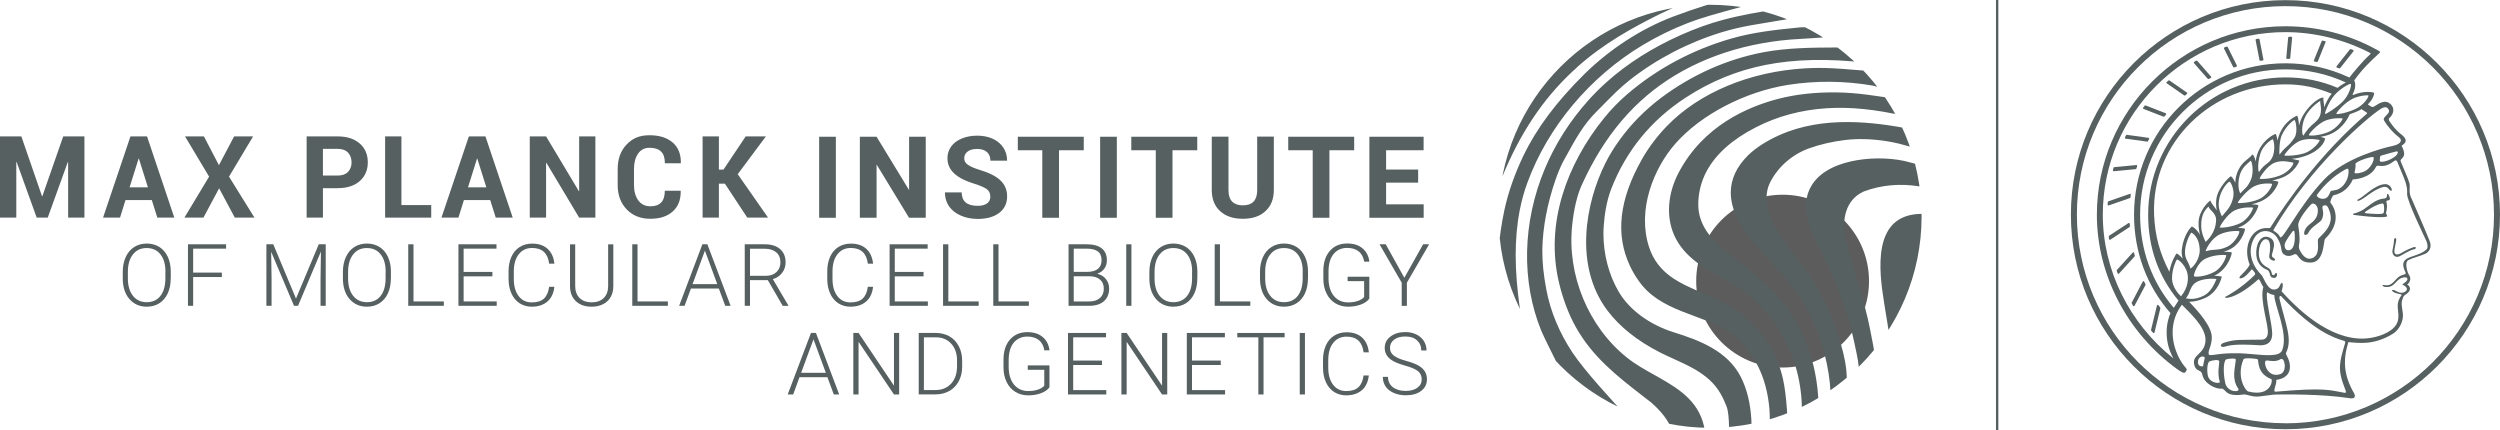 <?xml version="1.0" encoding="UTF-8"?>
<svg id="Ebene_2" data-name="Ebene 2" xmlns="http://www.w3.org/2000/svg" xmlns:xlink="http://www.w3.org/1999/xlink" viewBox="0 0 366.57 63.05">
  <defs>
    <style>
      .cls-1, .cls-2 {
        fill: none;
      }

      .cls-2 {
        stroke: #566060;
        stroke-miterlimit: 10;
        stroke-width: .35px;
      }

      .cls-3 {
        fill: #5c5c5c;
      }

      .cls-4 {
        fill: #566060;
      }

      .cls-5 {
        clip-path: url(#clippath);
      }
    </style>
    <clipPath id="clippath">
      <path class="cls-1" d="M250.75,62.73c-17.13,0-31.01-13.89-31.01-31.01S233.62.7,250.75.7s31.01,13.89,31.01,31.02-13.89,31.01-31.01,31.01Z"/>
    </clipPath>
  </defs>
  <g id="MPI_EN_Master_two-lines">
    <g id="MPI_EN_Lettering_two-lines">
      <g>
        <path class="cls-4" d="M335.11.02c-17.35,0-31.46,14.11-31.46,31.46s14.11,31.46,31.46,31.46,31.46-14.11,31.46-31.46S352.45.02,335.11.02ZM335.11,62.06c-16.86,0-30.58-13.72-30.58-30.59S318.24.9,335.11.9s30.58,13.72,30.58,30.58-13.72,30.59-30.58,30.59Z"/>
        <path class="cls-4" d="M353.57,29.07c-.44-.91-.14-1.51-.27-2.17-.1-.49-.83-2.11-1.29-3.23-.22-.53,1.13-.4.13-2.3-.03-.06,1.38-.58-.03-1.65-.79-.6-1.35-1.34-1.78-2-.06-.09-.12-.27,0-.39.8-.71.81-1.73-.05-2.25-.63-.38-1.34,0-2,.43-.22.14-.33.23-.55.14-.12-.05-.34-.2-.54-.34.81-.79.97-1.57.91-1.69-.04-.09-1.38-.39-3.04.3-.04-.02-.08-.04-.12-.06.68-1.18.3-2.01.25-2.07,0,0,0,0,0,0,1.24-1.73,2.48-2.89,3.69-4,0,0,.03-.03.03-.03.08-.08.11-.17-.04-.26-.13-.08-.16-.1-.32-.18-4.08-2.27-8.74-3.47-13.44-3.47-15.25,0-27.65,12.41-27.65,27.65,0,8.83,4.48,17.36,11.81,22.65.49.35.83.49.83.49.12.04.25.04.32-.06l.11-.14c.07-.09.1-.18.1-.25,0-.2-.29-.38-.63-.89-.99-1.47-1.43-3.14-1.43-4.54,0-1.53.47-2.92,1.36-4.08,1.1,1.15,3.51,3.26,3.46,5.19-.06,2.16-2.08,2.05-1.64,3.67.27,1.02,1.03.6,1.17,1.37.23,1.34,2.02,2.19,2.81,2.07.19-.03.35.13.73.51.53.54,1.85.47,2.43.36.55-.1,1.25.41,2.41.28,1.45-.16,1.82-.27,2.44-.28,1.05-.02,6.75-.1,10.81.54.7.11.92-.21.61-.75-1.47-2.56-1.67-4.73-.83-7.47,1.5.1,3.65.51,6.49-1.2,1.01-.6,1.57-1.89,1.52-2.85-.03-.62-.3-1.41-.14-2.02.22-.82.38-.8.61-.96,1.08-.76.3-1.37.13-1.43.33-.13.69-.84.31-1.37-.19-.21-.78-1.86-.1-2.21.73-.37,1.57-.53,2.42-.9.58-.24,1.04-.92.71-1.82-.4-1.08-2.61-6.15-2.68-6.3ZM323.04,53.7c-.21.04-.89.07-.74-.82.09-.55.69-.78.99-.47-.06.43-.21.85-.26,1.29ZM349.11,15.95c.36-.23.74-.32.97-.1.79.78-.85,1.21-.51,1.81.56.98,1.45,1.92,2.24,2.52.37.28.42.92-.99,1.22-1.42.29-7.08,1.79-10.07,4.95-3.74,3.96-6.12,9.09-6.44,8.39-.33-.71-1.08-.83-.96-1.03,5.37-9.25,13.78-16.52,15.76-17.76ZM351.57,22.45c-.31.88-2.75,1.67-2.63,1.05.05-.28,0-.65.19-.68.27-.05,1.04-.32,2.24-.62.12-.03.28.04.2.26ZM345.38,24.05c-.06-.36,2.56-1.24,2.65-.98.17.48-.54,1.77-1.42,2.1-1,.37-1.41.26-1.37.12.07-.26.2-.9.14-1.23ZM339.3,37.72c-1.21.74-1.86-.67-2.03-.92-.07-.11-.27-.42-.16-.95.08-.42.15-.99-.12-2.79-.12-.79,1.52-2.76,1.89-3.1.38-.36.94.18.98.76.07,1.1-.55,1.68-1.18,2.15-.78.58-.92,1.33-.78,1.53.06.08.41.08.56-.25.47-.99,1.8-1.49,2.01-2.02.33-.81.09-1.34.06-1.68-.03-.3.26-.37.48-.34.28.04.41.43.55.8.86,2.25-1.31,3.61-1.66,4.14-.16.25.34,2.07-.6,2.65ZM341.12,29c-.65.44-1.58-.16-1.39-.42,1.2-1.71,2.8-2.9,3.44-3.3,1.03-.64,1.14-.68,1.19-.32.03.22.04,1.34-.79,2.25-.69.75-1.38.69-1.73.77-.24.05-.22.69-.72,1.03ZM335.35,36.67c-.3-.06-.41-.64-.35-.87.13-.51.92-1.56,1.2-1.93.07-.09.21,0,.23.1.17,1.22,0,2.94-1.08,2.7ZM344.99,14.46c1.08-.49,2.13-.5,2.24-.48.25.03-.55,1.44-1.96,2.05-1.46.63-2.55.74-2.67.68-.19-.09,1.23-1.72,2.39-2.24ZM320.03,37.91c-.43-.5-.83-.77-.88-.74-.12.08-.82,1.28-1.06,2.68-1.36-2.61-2.12-5.24-2.24-8.37-.42-10.61,8.47-19.15,19.31-19.11,2.47,0,4.51.47,6.73,1.37-.5.62-.86,1.37-1.1,1.99-.01-.58-.16-1.02-.12-1.38.03-.22-1.54.27-2.92,2.47-.32.51-.52,1.08-.65,1.6-.03-.83-.22-1.47-.28-1.46-.14.04-1.73.69-2.55,2.63-.14.34-.25.69-.33,1.03-.07-.59-.22-.98-.27-.98-.1,0-1.76.69-2.58,2.67-.19.46-.29.93-.34,1.37-.15-.69-.41-1.12-.5-1.01-.57.73-1.69,1.05-2.29,2.88-.14.43-.2.86-.2,1.26-.25-.62-.59-.98-.67-.96-.16.03-1.85,1.64-2.1,3.26-.1.64-.05,1.23.05,1.73-.32-.52-.75-.9-.93-1.44-.27.14-1.7,1.49-1.74,3.21-.02.67.08,1.3.22,1.83-.48-.86-1.15-1.27-1.23-1.22-.12.08-1.19,1.23-1.44,3.31-.06.49,0,.95.12,1.37ZM342.23,14.03c.85-1.01,2.3-1.82,2.46-1.72.17.1-.24,1.66-1.18,2.58-.94.93-2.4,1.83-2.57,1.82-.17-.01.52-1.77,1.29-2.68ZM339.46,17.94c-.83.67-1.2,1.12-1.69,1.9-.16.27-.57-1.49.51-3.18.66-1.03,1.97-1.96,1.94-1.84-.1.41.64,1.98-.77,3.11ZM336.43,20.19c-1.01,1.51-1.07.99-2.18,2.47-.06.08-.08-1.93.31-2.81.62-1.4,1.71-2.22,1.87-2.25.16-.03.56,1.75,0,2.59ZM333.11,23.21c-.52.91-1,.7-1.86,1.99-.1.14-.33-1.07.19-2.7.4-1.26,1.64-2.04,1.77-2.08.2-.05.52,1.7-.1,2.79ZM330.02,26.41c-.53,1.16-.87,1.19-1.49,1.91-.11.12-.57-1.1-.12-2.64.36-1.23,1.18-1.69,1.58-2.1.16-.16.59,1.6.03,2.82ZM327.5,28.39c0,.35-.04.55-.14.9-.38,1.3-1.14,1.85-1.56,2.44-.17-.38-.47-.93-.48-1.76,0-1.57.95-2.91,1.55-3.34.23,0,.63.95.63,1.76ZM324.94,32.23c-.03,1.83-1.18,2.9-1.52,3.24-.21-.36-.63-1.3-.66-2.27-.06-1.89.72-2.55,1.06-2.92.16.54,1.13.97,1.12,1.95ZM321.32,34.11c.53.27,1.16,1.03,1.22,2.45.06,1.43-.96,2.63-1.36,2.82-.28-1.09-.81-1.32-.8-2.4.01-1.18.61-2.48.93-2.88ZM323.5,37.87c1.37-.6,2.87-.5,2.93-.45.06.06-.44,1.75-1.77,2.46-1.33.71-2.84.78-2.97.61-.08-.09.44-2.03,1.81-2.62ZM323.4,36.86c.09-.45.9-1.96,2.12-2.51h0c1.23-.55,2.65-.51,2.81-.44.16.07-.51,1.67-1.74,2.26-1.38.66-1.93.27-3.19.68ZM325.46,33.32c.06-.14,1.06-1.93,2.23-2.48,1.16-.54,2.57-.43,2.66-.4.1.03-.53,1.62-1.86,2.28-1.32.65-3.08.74-3.03.6ZM328.13,29.74c-.1-.07,1.32-1.93,2.5-2.47,1.04-.48,2.4-.38,2.51-.3.11.08-.55,1.64-1.92,2.24-1.31.57-2.99.61-3.09.54ZM331.33,26.2c-.08-.04,1-1.88,2.22-2.35,1.16-.45,2.31-.04,2.66-.02.28.02-.4,1.35-1.99,1.94-1.33.49-2.69.53-2.89.43ZM334.93,22.78c.02-.09,1.21-1.76,2.44-2.18,1.17-.4,2.59-.13,2.74-.07s-.83,1.52-2.32,1.97c-1.35.4-2.88.36-2.86.28ZM338.56,19.83c-.16-.11,1.28-1.71,2.45-2.16,1.14-.43,2.38-.35,2.48-.3.1.06-.75,1.45-2.13,2.01-1.3.52-2.64.56-2.8.45ZM318.69,52.56c-6.48-5.16-10.36-12.95-10.36-21.08,0-14.76,12.01-26.77,26.77-26.77,4.31,0,8.63,1.08,12.42,3.05.08.04.09.14.02.2-1.11.97-2.66,2.88-3.05,3.41-2.95-1.38-6.1-2.09-9.39-2.09-12.24,0-22.19,9.95-22.19,22.19,0,5.46,1.85,10.44,5.34,14.44-.2.46-.56,1.48-.56,2.83,0,1.11.21,2.39.99,3.81ZM318.73,45.11s0,0-.01.01c-3.22-3.8-4.92-8.5-4.92-13.64,0-11.75,9.56-21.31,21.31-21.31,3.1,0,6.08.65,8.87,1.93-.37.17-.79.42-1.22.78-2.45-1.04-4.92-1.53-7.64-1.53-11.1,0-20.14,9.03-20.14,20.13,0,4.82,1.5,9.05,4.45,12.6-.17.26-.41.62-.68,1.04ZM319.79,43.44c-.39-.37-1.23-1.3-1.31-2.5,0-.06,0-.12,0-.17,0-1.29.57-2.56.71-2.7.14-.14,1.6.99,1.62,2.62.02,1.41-.63,2.22-1.01,2.77ZM322.2,41.28c1.16-.55,2.88-.42,2.79-.34s-.55,1.75-1.85,2.41c-1.3.65-2.16.48-2.63.39.7-.77.55-1.91,1.7-2.45ZM323.76,55.2c-.2-.79-.12-1.88.15-2.17.52-.25,1.47-.35,1.49-.05.03.48-.33,1.63.09,3.06-.09.23-1.39.13-1.72-.84ZM323.85,51.89c-.1-.59.47-1.17.46-2.46-.01-1.59-1.98-3.77-3.31-5.18.62,0,1.44-.15,2.36-.57,1.98-.92,2.37-3.02,2.42-3.1.03-.04-.44-.13-1.12-.14.07-.04.15-.07.22-.11,1.94-1.04,2.44-3.28,2.35-3.33-.04-.02-.52-.1-1.19-.08.19-.06.38-.13.59-.21,2.05-.81,2.62-3.09,2.55-3.17-.03-.03-.44-.11-1.04-.13.18-.07.37-.15.56-.25,1.87-.93,2.52-3.02,2.42-3.09-.04-.03-.42-.1-.97-.11.42-.09.87-.23,1.35-.44,2-.88,2.65-2.79,2.56-2.88-.04-.03-.38-.13-.89-.17.4-.09.84-.21,1.3-.37,1.98-.68,2.78-2.57,2.66-2.58-.27-.02-.64-.15-1.11-.24.54-.03,1.17-.13,1.96-.4,2.14-.72,2.9-2.01,2.94-2.57,0-.04-.26-.15-.67-.24.49-.09.98-.21,1.39-.38,2-.81,2.83-2.77,2.9-2.94.36-.12.75-.27,1.16-.45.21-.09.4-.19.57-.3.1.07.25.19.49.33.3.19.41.24.26.37-6.8,5.8-11.9,13.11-14.12,16.67-.06.1-.18.08-.37.07-2.38-.16-3.73,2.68-2.67,5.34-.14.54-1.27,1.58-1.35,1.66s-.31.41.07.37c.56-.05,1.27-.94,1.61-1.34.14.18.67.61.41.86-2.02,1.99-4.03,3.06-4.19,3.13-.76.37,1.26.63,4.71-2.49.2-.18.44.72.75,1.11-.59,1.95.87,5.73.64,6.91-.04.21-.16.79-.85.81-3.42.07-3.75-.09-5.49.43-.81.24-.6.77,0,.61.67-.18,1.37-.45,5.06-.22.9.06,1.94-.18,1.94-1.71,0-1.38-1.09-5.51-.72-6.07.49.37.85.38,1.03.42-.05,1.35,2.12,5.69,1.15,8.09-.36.89-1.93.82-4.62.56-4.58-.45-6.07.54-6.16-.01ZM334.37,54.85c-1.78.62-2.48-1.47-2.19-1.91.18-.27,1.3.31,2.18-.26.67-.43,1.05,1.82.01,2.17ZM326.28,56.15c-.25-1.1-.35-3.01.11-3.44.09-.08,1.46-.28,1.44.03-.11,1.32-.64,2.79.36,4.25.37.55-1.58.63-1.91-.84ZM329.68,57.41c-.48-.12-1.8-2.22-.72-4.73.11-.27,1.76-.1,2.04-.02.28.08-.23,2.05,2.04,2.93.23.09,0,2.65-3.35,1.82ZM343.83,50.4c-.77,2.65-1.15,3.71,0,6.58.15.38.27.67-.07.61-2.31-.4-2.81-.78-10.08-.16-.52.04.17-1.01.09-1.73.66-.09,1.72-.39,1.95-1.47.27-1.31-.64-2.27-.54-2.46,1.03-2.01-.07-4.24-.94-7.97-.08-.35.12-.5.27-.34,4.67,5.05,7.65,6.06,9.25,6.54.16.05.13.23.07.4ZM355.78,36.6c-.98.86-2.48.93-3.08,1.49-.32.29-.46.74-.12,1.55.2.47.33.52-.34.7-1.09.29-1.24,1.72-2.62,1.46-.55-.11-.16.25.04.27.79.08,1.11-.15,1.38-.41.28-.26.65-.73,1.07-.89.44-.17.88-.16.89.17,0,.25-.55.65-.78.76.28.15,1.15.59.41,1.09-.58.39-1.37-.15-1.49-.22-.17-.1-.5-.05-.39.08.43.52,1.58.39,1.37.66-1.06,1.42-.2,2.26-.52,3.69-.33,1.45-2.31,2.25-3.84,2.52-5.2.94-10.26-3.49-13.23-6.82.27-.63.24-1.46-.04-1.17-.26.28-.21.74-.83.9-1.19.3-1.71-1.77-2.08-2.13-1.45-1.42-2.02-3.43-1.16-5.18.87-1.77,2.69-1.42,3.42-.34.9,1.33.48,2.09,1,2.49.72.56,1.44.06,1.64,0,.55-.15.51,1.3,2.38,1.23,2.01-.07,1.78-3.2,2.07-3.48,2.58-2.52,1.26-4.76.79-5.28-.13-.14.29-1.06.44-1.1,1.52-.33,2.37-1.3,2.83-2.33,0,0,2.52-.04,3.41-1.86.24-.48.98.47,2.66-.85.19-.15.37-.08.44.1,1.08,2.65,1.53,3.38,1.45,4.73-.06.98,2.62,6.43,2.82,6.9.22.52.25,1.04,0,1.26Z"/>
        <path class="cls-4" d="M349.72,27c-1.46.05-3.17,1.85-3.72,2.1-.58.26-.38.43-.04.3.73-.27,1.77-1.38,3.2-1.9,1.13-.41,1.06.52,1.49.47.2-.02-.09-1-.93-.97Z"/>
        <path class="cls-4" d="M350.05,28.43c-.12.03.13.65-.51.69-1.38.08-2.47,1.39-3.31,1.78-.84.39-1.01.39-1.14.42-.11.03-.07.17.02.19,3.51.47,4.86.34,4.89.21.06-.24-.2-.36-.14-.52.13-.39.2-1.13.05-1.64-.06-.24.52-.08.52-.4,0-.17-.18-.78-.38-.73ZM349.51,31.21c-.07.27-1.63.15-2.49.07-.2-.02-.54-.05.11-.44.51-.31,1.22-.82,2.14-1,.08-.01.22,0,.26.18.09.43.05.9-.02,1.18Z"/>
        <path class="cls-4" d="M354.1,36.21c-.27,0-1.35.49-1.76.75-.23.15-1.33.83-1.25-.25.03-.38.27-1.31.27-1.56,0-.39-.32-.23-.33,0-.01.54-.12.95-.23,1.58-.09.54.37,1.21,1.1.82.61-.32,1.43-.88,2.16-1.02.19-.04.22-.31.04-.32Z"/>
        <path class="cls-4" d="M333.76,40.04c-.21-.08-.15.35-.43.3-.37-.06-.06-.39-.54-.9-.24-.25-.84-.36-1.28-1.07-.7-1.12-.1-3.61.92-3.26.57.2.47,1.52.3,2.42-.1.55.75.82.83.63.13-.32-.32-.29-.42-.59-.16-.45,1.05-2.27-.53-2.8-1.15-.38-1.91,1.07-1.77,2.67.12,1.35,1.02,1.91,1.53,2.1.7.26.17,1.21,1.11,1.21.41,0,.5-.65.28-.73Z"/>
        <path class="cls-4" d="M342.99,10.03s.1,0,.14-.04l1.95-2.47c.05-.06.03-.16-.05-.19-.11-.04-.22-.09-.33-.13-.05-.02-.11,0-.14.04l-1.96,2.48c-.05.07-.02.16.06.19.11.04.22.08.34.12Z"/>
        <path class="cls-4" d="M339.37,9.02c.11.02.22.04.34.07.06.01.12-.02.14-.07l1.14-2.83c.03-.07-.01-.15-.09-.16-.13-.03-.25-.05-.38-.08-.03,0-.07.01-.08.04-.14.36-.94,2.33-1.16,2.87-.03.07.02.15.09.16Z"/>
        <path class="cls-4" d="M335.35,8.63c.11,0,.23,0,.34,0,.06,0,.12-.05.12-.11l.28-3c0-.07-.05-.13-.12-.13-.11,0-.23,0-.34,0-.06,0-.12.05-.12.11l-.28,3c0,.07.05.13.12.13Z"/>
        <path class="cls-4" d="M331.44,8.92c.11-.02.22-.04.34-.05.07-.01.12-.08.1-.14l-.57-2.96c-.01-.06-.07-.11-.14-.1-.11.02-.23.03-.34.05-.07.01-.11.08-.1.14l.57,2.95c.01.06.07.11.14.1Z"/>
        <path class="cls-4" d="M327.45,9.83c.03.05.09.08.15.06.11-.04.22-.07.32-.11.07-.02.1-.1.07-.17l-1.35-2.72c-.03-.06-.09-.08-.15-.06-.11.04-.22.08-.32.12-.07.02-.1.1-.07.17l1.35,2.71Z"/>
        <path class="cls-4" d="M323.72,11.56s.1.05.15.03c.1-.06.2-.11.3-.17.07-.04.09-.13.03-.19l-2.02-2.31s-.1-.05-.15-.03c-.1.06-.2.12-.3.18-.07.04-.08.13-.03.19l2.02,2.3Z"/>
        <path class="cls-4" d="M320.25,14s.11.03.15,0c.09-.08.18-.15.27-.23.06-.05.06-.15,0-.19l-2.56-1.78s-.11-.03-.15,0c-.09.08-.18.16-.26.23-.06.05-.05.15.01.19l2.55,1.77Z"/>
        <path class="cls-4" d="M317.23,17.11s.11,0,.14-.04c.07-.09.15-.18.23-.27.05-.06.03-.16-.05-.19l-2.94-1.15c-.05-.02-.11,0-.14.04-.07.09-.14.19-.22.28-.05.06-.02.16.05.19l2.93,1.14Z"/>
        <path class="cls-4" d="M311.68,20.33l3.15.44c.05,0,.1-.02.12-.06.06-.11.11-.21.17-.32.04-.08,0-.17-.09-.18l-3.17-.44c-.05,0-.1.02-.13.07-.05.11-.11.21-.16.32-.04.07.01.16.09.17Z"/>
        <path class="cls-4" d="M309.95,25.11l3.21-.31s.09-.04.1-.09c.04-.12.07-.23.11-.35.03-.08-.04-.17-.13-.16l-3.23.31c-.05,0-.09.04-.11.09-.03.12-.06.24-.09.35-.02.08.05.16.13.15Z"/>
        <path class="cls-4" d="M312.39,28.93c.01-.12.03-.25.04-.37.01-.09-.07-.16-.16-.13l-3.13,1.09s-.08.06-.08.11c0,.12-.02.25-.02.37,0,.09.08.15.16.12l3.11-1.08s.08-.05.08-.1Z"/>
        <path class="cls-4" d="M312.31,33.2c0-.13-.02-.26-.03-.39,0-.09-.11-.15-.19-.1l-2.84,1.86s-.06.07-.05.12c.02.12.03.25.05.37.01.09.11.13.19.08l2.81-1.85s.06-.07.05-.11Z"/>
        <path class="cls-4" d="M313.02,37.48c-.03-.13-.07-.26-.1-.39-.02-.1-.14-.13-.21-.05l-2.31,2.54s-.04.08-.03.12c.04.12.08.24.13.37.03.09.14.11.21.04l2.28-2.51s.04-.07.03-.11Z"/>
        <path class="cls-4" d="M314.2,41.27l-1.63,3.1s-.02.08,0,.12c.07.12.14.23.2.35.05.08.17.08.21,0l1.61-3.06s.02-.08,0-.11c-.06-.12-.13-.25-.19-.38-.04-.09-.17-.09-.22,0Z"/>
        <path class="cls-4" d="M316.49,44.75c-.06-.08-.19-.06-.22.04l-.87,3.59s0,.08.03.11c.09.11.18.21.27.31.07.07.19.04.21-.05l.86-3.55s0-.07-.02-.1c-.09-.12-.18-.23-.26-.35Z"/>
        <line class="cls-2" x1="292.84" x2="292.84" y2="63.05"/>
        <g class="cls-5">
          <path class="cls-3" d="M274.05,41.22c0,7-5.67,12.67-12.67,12.67s-12.67-5.67-12.67-12.67,5.67-12.67,12.67-12.67,12.67,5.67,12.67,12.67Z"/>
          <path class="cls-4" d="M291.38,31.46l-7.32,23.88.13.07c-.9,1.76-1.84,2.57-2.79,2.43-2.49-.39-4.17-7.45-4.48-9.33l-.08-.53-.14-.91-.12-.71c-.16-.97-.46-2.79-.62-4.03-.29-2.38-.54-5.83.71-8.2.95-1.82,2.66-2.75,5.07-2.77l2.51-.03c6.82-.1,7.13-.06,7.22.03l-.2.09c.06,0,.1.01.1.02ZM274.42,49.38l-.12-.61c-.56-2.97-1.33-5.57-2.14-8.31-.52-1.75-1.06-3.56-1.54-5.5-.56-2.5-.15-5.63,2.68-6.89,2.51-.94,5.3-1.2,8.06-.75,3.05.53,4.88.38,5.61-.48.26-.3.34-.65.34-.99,0-.42-.13-.83-.24-1.15,0-.02,0-.05,0-.07,0-.16-.08-.31-.14-.37-.09-.09-.18-.05-.2-.04-.04.02-.08.07-.08.14,0,.01,0,.03,0,.04,0,0,.1.31.1.31,0,0,0,.01,0,.02-.12.19-.9.72-5.98-.73,0,0-.75-.2-.75-.2-2.19-.63-5.16-.75-7.73-.31-2.2.37-5.14,1.3-6.6,3.61-.63,1-.88,2.05-.88,3.11,0,2.3,1.19,4.64,2.2,6.65l.13.25c.96,1.89,1.8,3.76,2.49,5.55.76,1.96,1.39,3.92,1.86,5.82.25,1.03.5,2.15.76,3.44.11.56.25,1.3.32,2.05,0,0,.03.48.03.48.11,1.82.14,2.17.36,2.25.05.02.14.03.24-.08.06-.07.19-.11.33-.16.92-.31,1.77-.92,1.3-4.7-.09-.8-.25-1.57-.42-2.4ZM269.38,48.71c-1.23-3.67-2.95-6.98-5.13-9.82l-.67-.86c-1.64-2.12-3.34-4.31-4.2-6.87-.52-1.58-.47-3.13.15-4.38,1.15-2.3,3.24-4.13,5.73-5.03,1.64-.59,3.44-1,5.35-1.23,1.81-.21,3.72-.16,5.84.15.65.1,1.32.23,1.99.39.31.07,1.82.49,2.39.65l.15.04c.12.03.18-.04.19-.07l.06-.1-.09-.08s-.13-.08-.28-.13c.29-.12.92-.25,1.37-.34,1.19-.24,1.87-.39,1.87-.76h0c0-.28-.29-.63-3.72-1.3-5.69-1.12-13.05-2.03-19.49.85-1.85.83-3.47,1.87-4.55,2.93-1.71,1.68-2.56,3.52-2.56,5.5,0,1.24.34,2.53,1.01,3.87,1.17,2.34,3.02,4.31,4.81,6.21.97,1.03,1.98,2.1,2.86,3.21,2.48,3.15,4.1,6.44,5.07,10.35.52,2.06.79,3.8.88,5.65,0,0,0,0,0,0,0,0,0,0,0,0h0c0,.17.24.3.72.36.65.09,1.45-.02,1.54-.61.21-1.37.15-2.87-.19-4.59-.28-1.44-.72-2.84-1.12-4.01ZM263.54,47.5c-.87-1.54-1.95-3.02-3.22-4.39-1.9-2.05-4.13-3.79-6.29-5.48l-.7-.54c-2.86-2.24-4.23-4.42-4.31-6.87-.06-1.72.39-3.59,1.22-5.12,1.38-2.54,3.75-4.65,7.23-6.44,3.13-1.61,6.63-2.55,10.4-2.79,3.41-.22,7.15.16,11.43,1.15l.07-.29s.05.03.05.04c-.03-.06-.02-.32,0-.39.04-.18.15-.36.26-.52.19-.28.43-.52.67-.75l.2-.19-.27-.06c-.32-.07-.65-.14-.95-.18l-.92-.13-.62-.09-.94-.14-.76-.11c-1.41-.21-2.86-.42-4.3-.54-.8-.07-1.63-.11-2.46-.12-3.1-.04-5.96.27-8.49.92-4.71,1.2-11.09,4.05-14.66,10.76-1.67,3.14-1.92,6.53-.68,9.3,1.47,3.28,4.77,5.03,7.42,6.44,7.38,3.92,11.69,11.74,11.26,20.42v.25s.21-.11.21-.11c.31-.15.65-.26.97-.37.42-.14.85-.29,1.25-.52l.07-.04v-.08c0-4.94-1.03-9.19-3.14-13h0ZM255.23,45.93c-1.63-1.3-3.58-2.13-5.48-2.93-3.42-1.45-6.65-2.81-7.95-6.77-1.78-5.42.65-11.53,3.86-15.17,3.73-4.25,10.23-7.63,16.55-8.62,4.06-.63,8.22-.6,12.37.11,5.45,1.4,5.67,1.42,6.32,1.19.64-.22,1.04-.67,1-1.14-.06-.72-1.04-1.29-2.7-1.57-3.14-.53-9.62-.98-10.43-1.02-1.47-.07-2.8-.06-4.07.01-8.14.47-15.54,3.56-20.3,8.48-1.4,1.45-2.7,3.17-3.64,4.84-3.35,5.92-3.93,11.04-1.76,15.66.65,1.38,1.55,2.69,2.47,3.59,1.95,1.9,4.53,2.85,7.03,3.78,1.19.44,2.42.9,3.55,1.44,3.04,1.48,5.37,4.31,6.57,7.96.68,2.07,1,4.58.85,6.72v.21s.19-.06.19-.06c.29-.09.67.31,1.04.7.43.46.88.93,1.34.75l.09-.03v-.1c.06-1.94-.16-6.07-.71-8.46-.89-3.83-2.91-6.97-6.19-9.59ZM256.86,64.12c-.03-.31-.04-.62-.04-.94,0-.16,0-.32,0-.47,0-.16,0-.32,0-.48,0-.23,0-.46-.02-.68-.14-2.45-.67-4.57-1.56-6.31,0,0-.02-.04-.02-.04-1.97-3.77-6.07-5.31-9.75-6.46-3.62-1.13-6.59-3.32-8.15-6.01-1.43-2.46-2.21-5.47-2.21-8.43,0-.38.01-.76.04-1.14.1-1.45.37-3.57,1.1-5.46,2.18-5.6,5.87-10.12,10.99-13.43,3.65-2.37,7.45-3.91,11.59-4.74,4.32-.86,9.17-.97,14.85-.33l.47.05-.35-.31c-.61-.53-1.81-1.65-1.82-1.66l-.03-.03h-.04c-.07-.02-1.84-.29-2.71-.29-3.5.02-7.12.04-10.63.7-5.34,1.01-10.52,3.32-15,6.68-1.19.89-2.31,1.88-3.34,2.92-1.97,2-3.68,4.36-4.82,6.63-2.95,5.88-4.65,15.07.27,21.63,1.8,2.39,4.4,4.47,7.75,6.17.68.34,1.38.66,2.06.97,1.82.83,3.7,1.68,5.21,3.08,1.29,1.19,1.95,2.55,2.46,3.85.52,1.3.35,5.03.33,5.45v.17s.16-.02.16-.02c.37-.04.77,0,1.15.04.48.04.98.09,1.47,0,.53-.1.64-.34.64-.64,0-.1-.01-.2-.02-.31l-.02-.16ZM231.22,9.87c3.9-3.48,8.07-5.77,12-7.73,4.22-2.1,9.32-3.64,12.69-4.65,3.23-.97,4.35-1.33,4.35-1.74,0-.21-.26-.3-.34-.32-3.83-1.23-17.1-1.1-22.63-1-9.17.18-18.23.71-19.02,1.11-3.56,1.81-4.78,8.65-5.96,15.27-.71,3.98-1.38,7.74-2.52,9.87-.4.75-.7,4.05-.51,7.77.14,2.68.65,7.65,2.54,10.8,1.15,1.92,2.64,2.89,4.42,2.89.74,0,.74-.62.75-1.85,0-2.26.02-6.96,3.82-15.64,2.65-6.05,6.06-10.89,10.42-14.77ZM249.99,63.19c-.63-4.09-3.47-6-6.85-7.9l-.55-.31c-1.37-.76-2.78-1.55-3.99-2.51-5.7-4.53-8.87-12.18-8.07-19.5.26-2.42.74-4.4,1.42-5.89,3.29-7.24,7.76-12.48,13.67-16.04,3.02-1.82,6.4-3.2,10.03-4.11,1.75-.44,3.59-.77,5.47-.99.92-.11,1.86-.18,2.79-.23l.65-.04c4.14-.29,6.37-.36,6.64-.22l.15-.25c-.23-.13-.47-.32-.73-.51-.56-.42-1.2-.9-1.82-.98-.46-.05-.69.05-.91.15-.17.08-.35.16-.68.18-.36.02-.89,0-1.45-.02-.7-.02-1.42-.05-1.89,0-3.58.35-6.81.71-10.01,1.63-5.66,1.62-10.95,4.45-15.28,8.18-1.21,1.04-2.34,2.2-3.35,3.45-2.82,3.47-4.94,7.37-6.12,11.27-1.32,4.34-1.5,8.63-.55,12.75.56,2.43,1.45,4.79,2.5,6.66,2.48,4.4,5.99,7.13,9.7,10.01l1.38,1.07c1.42,1.25,2.38,2.48,2.92,3.76,1.41,3.73,3.29,5.67,5.57,5.76.05,0,.1-.02.13-.06.11-.13.07-.43-.33-2.68l-.46-2.64ZM230.62,51.78c-1.97-2.97-3.28-6.1-3.88-9.3-.42-2.21-.61-4.09-.59-5.75v-.2c.06-3.18.73-6.69,1.92-10.14.33-.95.7-1.85,1.12-2.68l.51-.92c1.33-2.42,2.48-4.52,4.38-6.41l1.01-1.02c1.28-1.3,2.49-2.54,3.91-3.65,3.92-3.08,8.57-5.49,13.45-6.98,1.35-.41,2.77-.75,4.22-1.01,1.46-.26,2.95-.5,4.39-.74l.51-.08,2.14-.35.4-.09c.33-.08.83-.21,1.01-.15l.1-.28s0,0-.01,0c.02-.09.26-.33.39-.47.25-.25.46-.46.46-.65,0-.02,0-.04,0-.06-.02-.07-.07-.16-.22-.2-.42-.12-.99,0-1.49.09l-.46.09c-1.17.16-2.32.34-3.41.52-2.56.42-5.21.86-7.83,1.56-1.98.53-4.04,1.27-6.12,2.19-4.23,1.88-7.93,4.22-10.97,6.95-.9.81-1.78,1.68-2.6,2.59-2.76,3.07-4.94,6.49-6.47,10.17-3.26,7.82-3.44,16.45-.5,23.68.22.55,1.73,3.64,3.1,6.35,2.85,5.65,3.01,5.62,3.16,5.59,2.27-.41,3.56.34,5.33,1.39.71.42,1.52.9,2.49,1.35l.67.31-1.91-2.08c-2.73-2.97-6.48-7.04-8.2-9.62ZM224.1,52.6c-.92-5-1.86-10.12-1.86-15.22,0-2.22.18-4.43.61-6.63.27-1.36.64-2.69,1.11-3.97,3-8.2,9.2-15.57,16.99-20.22,2.05-1.22,4.21-2.28,6.42-3.14,1-.39,2.06-.75,3.22-1.09,2.05-.6,7.52-2.15,8.29-2.07l.03-.29c-.39-.04-.4-.21-.42-.5-.02-.28-.05-.71-.72-.71-.9,0-1.97.32-2.9.6l-.52.15c-2.71.78-5.9,1.74-9.04,2.93-4.69,1.78-9.32,4.79-13.04,8.47-4.08,4.04-6.99,7.95-8.9,11.93-1.28,2.66-2.24,5.42-2.79,7.98-.87,4.04-1.09,8.25-1.31,12.32l-.11,2.06c-.02.28-.15.54-.29.82-.18.35-.37.72-.3,1.15.1.57.06,3.03.02,5.62-.06,3.62-.12,7.36.12,8.13.05.16.16.21.23.22.44.08,1.29-.97,2.99-3.21.88-1.16,2.09-2.75,2.37-2.77,0,0,0,0-.01,0,.02,0,.07-.01.12-.02h0c.07-.01.15-.03.15-.03l-.46-2.5Z"/>
        </g>
        <g>
          <path class="cls-4" d="M25.03,40.82c0,.83-.14,1.56-.43,2.19s-.7,1.11-1.23,1.45c-.53.34-1.15.51-1.85.51-1.05,0-1.9-.38-2.55-1.13s-.97-1.77-.97-3.05v-.93c0-.82.15-1.55.44-2.18.29-.63.7-1.12,1.24-1.46.53-.34,1.15-.51,1.84-.51s1.31.17,1.84.5c.53.33.94.81,1.23,1.42.29.61.44,1.32.45,2.12v1.08ZM24.26,39.84c0-1.09-.25-1.94-.74-2.55-.49-.62-1.17-.92-2.02-.92s-1.51.31-2,.93c-.5.62-.75,1.48-.75,2.59v.94c0,1.07.25,1.92.74,2.54s1.17.94,2.02.94,1.54-.31,2.02-.93c.48-.62.72-1.48.72-2.58v-.95Z"/>
          <path class="cls-4" d="M32.53,40.62h-4.21v4.22h-.76v-9.02h5.59v.64h-4.83v3.51h4.21v.64Z"/>
          <path class="cls-4" d="M40.07,35.82l3.33,7.96,3.34-7.96h1.02v9.02h-.76v-3.93l.06-4.03-3.36,7.96h-.59l-3.35-7.92.06,3.97v3.95h-.76v-9.02h1.01Z"/>
          <path class="cls-4" d="M57.31,40.82c0,.83-.14,1.56-.43,2.19s-.7,1.11-1.23,1.45c-.53.34-1.15.51-1.85.51-1.05,0-1.9-.38-2.55-1.13s-.97-1.77-.97-3.05v-.93c0-.82.15-1.55.44-2.18.29-.63.7-1.12,1.24-1.46.53-.34,1.15-.51,1.84-.51s1.31.17,1.84.5c.53.33.94.81,1.23,1.42.29.61.44,1.32.45,2.12v1.08ZM56.55,39.84c0-1.09-.25-1.94-.74-2.55-.49-.62-1.17-.92-2.02-.92s-1.51.31-2,.93c-.5.62-.75,1.48-.75,2.59v.94c0,1.07.25,1.92.74,2.54s1.17.94,2.02.94,1.54-.31,2.02-.93c.48-.62.72-1.48.72-2.58v-.95Z"/>
          <path class="cls-4" d="M60.62,44.2h4.46v.64h-5.22v-9.02h.77v8.38Z"/>
          <path class="cls-4" d="M72.2,40.52h-4.22v3.68h4.85v.64h-5.61v-9.02h5.58v.64h-4.82v3.41h4.22v.64Z"/>
          <path class="cls-4" d="M81.29,42.03c-.1.95-.44,1.68-1.02,2.18-.58.5-1.34.76-2.3.76-.67,0-1.26-.17-1.78-.5-.51-.33-.91-.81-1.19-1.42s-.42-1.31-.43-2.1v-1.17c0-.8.14-1.51.42-2.13.28-.62.68-1.1,1.21-1.43s1.13-.5,1.82-.5c.97,0,1.73.26,2.29.78s.88,1.24.98,2.16h-.77c-.19-1.53-1.02-2.3-2.5-2.3-.82,0-1.47.31-1.95.92-.49.61-.73,1.46-.73,2.54v1.1c0,1.04.24,1.87.71,2.49.47.62,1.11.93,1.92.93s1.4-.19,1.8-.57c.4-.38.65-.96.75-1.72h.77Z"/>
          <path class="cls-4" d="M89.93,35.82v6.16c0,.61-.14,1.14-.4,1.59s-.64.8-1.12,1.04c-.48.24-1.03.36-1.66.36-.95,0-1.71-.26-2.28-.78s-.87-1.24-.89-2.15v-6.21h.76v6.1c0,.76.22,1.35.65,1.77s1.02.63,1.77.63,1.33-.21,1.76-.63c.43-.42.65-1.01.65-1.76v-6.11h.77Z"/>
          <path class="cls-4" d="M93.47,44.2h4.46v.64h-5.22v-9.02h.77v8.38Z"/>
          <path class="cls-4" d="M105.41,42.31h-4.1l-.93,2.53h-.8l3.41-9.02h.73l3.41,9.02h-.79l-.94-2.53ZM101.55,41.66h3.62l-1.81-4.91-1.81,4.91Z"/>
          <path class="cls-4" d="M112.59,41.08h-2.62v3.76h-.77v-9.02h2.93c.96,0,1.71.23,2.25.7.54.47.81,1.12.81,1.96,0,.58-.17,1.09-.51,1.53s-.79.75-1.36.92l2.26,3.84v.08h-.81l-2.18-3.76ZM109.97,40.44h2.34c.64,0,1.16-.18,1.54-.55.39-.36.58-.83.58-1.41,0-.64-.2-1.13-.61-1.48-.41-.35-.97-.53-1.7-.53h-2.15v3.97Z"/>
          <path class="cls-4" d="M128.02,42.03c-.1.95-.44,1.68-1.02,2.18-.58.5-1.34.76-2.3.76-.67,0-1.26-.17-1.78-.5-.51-.33-.91-.81-1.19-1.42s-.42-1.31-.43-2.1v-1.17c0-.8.14-1.51.42-2.13.28-.62.68-1.1,1.21-1.43s1.13-.5,1.82-.5c.97,0,1.73.26,2.29.78s.88,1.24.98,2.16h-.77c-.19-1.53-1.02-2.3-2.5-2.3-.82,0-1.47.31-1.95.92-.49.61-.73,1.46-.73,2.54v1.1c0,1.04.24,1.87.71,2.49.47.62,1.11.93,1.92.93s1.4-.19,1.8-.57c.4-.38.65-.96.75-1.72h.77Z"/>
          <path class="cls-4" d="M135.42,40.52h-4.22v3.68h4.85v.64h-5.61v-9.02h5.58v.64h-4.82v3.41h4.22v.64Z"/>
          <path class="cls-4" d="M139.04,44.2h4.46v.64h-5.22v-9.02h.77v8.38Z"/>
          <path class="cls-4" d="M146.4,44.2h4.46v.64h-5.22v-9.02h.77v8.38Z"/>
          <path class="cls-4" d="M156.68,44.84v-9.02h2.67c.97,0,1.7.2,2.2.6.5.4.75.99.75,1.76,0,.47-.13.87-.38,1.22-.25.35-.6.59-1.04.74.52.12.95.37,1.27.77s.48.86.48,1.39c0,.8-.26,1.42-.77,1.87s-1.23.67-2.15.67h-3.02ZM157.44,39.86h2.08c.64-.01,1.13-.16,1.48-.45.35-.29.52-.71.52-1.26,0-.58-.18-1.01-.54-1.28-.36-.27-.91-.41-1.64-.41h-1.9v3.4ZM157.44,40.51v3.69h2.29c.65,0,1.17-.17,1.55-.5.38-.33.57-.79.57-1.38,0-.56-.18-1-.55-1.32-.37-.32-.87-.49-1.51-.49h-2.35Z"/>
          <path class="cls-4" d="M165.9,44.84h-.76v-9.02h.76v9.02Z"/>
          <path class="cls-4" d="M175.56,40.82c0,.83-.14,1.56-.43,2.19s-.7,1.11-1.23,1.45c-.53.34-1.15.51-1.85.51-1.05,0-1.9-.38-2.55-1.13s-.97-1.77-.97-3.05v-.93c0-.82.15-1.55.44-2.18.29-.63.7-1.12,1.24-1.46.53-.34,1.15-.51,1.84-.51s1.31.17,1.84.5c.53.33.94.81,1.23,1.42.29.61.44,1.32.45,2.12v1.08ZM174.8,39.84c0-1.09-.25-1.94-.74-2.55-.49-.62-1.17-.92-2.02-.92s-1.51.31-2,.93c-.5.62-.75,1.48-.75,2.59v.94c0,1.07.25,1.92.74,2.54s1.17.94,2.02.94,1.54-.31,2.02-.93c.48-.62.72-1.48.72-2.58v-.95Z"/>
          <path class="cls-4" d="M178.87,44.2h4.46v.64h-5.22v-9.02h.77v8.38Z"/>
          <path class="cls-4" d="M191.78,40.82c0,.83-.14,1.56-.43,2.19s-.7,1.11-1.23,1.45c-.53.34-1.15.51-1.85.51-1.05,0-1.9-.38-2.55-1.13s-.97-1.77-.97-3.05v-.93c0-.82.15-1.55.44-2.18.29-.63.7-1.12,1.24-1.46.53-.34,1.15-.51,1.84-.51s1.31.17,1.84.5c.53.33.94.81,1.23,1.42.29.61.44,1.32.45,2.12v1.08ZM191.02,39.84c0-1.09-.25-1.94-.74-2.55-.49-.62-1.17-.92-2.02-.92s-1.51.31-2,.93c-.5.62-.75,1.48-.75,2.59v.94c0,1.07.25,1.92.74,2.54s1.17.94,2.02.94,1.54-.31,2.02-.93c.48-.62.72-1.48.72-2.58v-.95Z"/>
          <path class="cls-4" d="M200.79,43.77c-.26.38-.68.67-1.24.88-.56.21-1.2.32-1.89.32s-1.33-.17-1.88-.51c-.55-.34-.98-.82-1.28-1.44-.3-.62-.46-1.33-.46-2.13v-1.14c0-1.25.32-2.24.95-2.96.63-.72,1.48-1.09,2.55-1.09.93,0,1.68.24,2.24.71.57.47.9,1.12,1.01,1.96h-.76c-.11-.66-.38-1.17-.81-1.51s-.99-.51-1.68-.51c-.84,0-1.51.3-2,.9-.49.6-.74,1.45-.74,2.54v1.07c0,.69.12,1.29.35,1.82.23.53.57.94,1,1.23.44.29.94.43,1.5.43.66,0,1.22-.1,1.69-.31.31-.14.53-.3.68-.48v-2.33h-2.42v-.64h3.18v3.21Z"/>
          <path class="cls-4" d="M205.91,40.74l2.76-4.92h.88l-3.26,5.63v3.4h-.76v-3.4l-3.25-5.63h.91l2.73,4.92Z"/>
          <path class="cls-4" d="M121.33,55.31h-4.1l-.93,2.53h-.8l3.41-9.02h.73l3.41,9.02h-.79l-.94-2.53ZM117.47,54.66h3.62l-1.81-4.91-1.81,4.91Z"/>
          <path class="cls-4" d="M131.84,57.84h-.76l-5.19-7.72v7.72h-.77v-9.02h.77l5.19,7.73v-7.73h.76v9.02Z"/>
          <path class="cls-4" d="M134.71,57.84v-9.02h2.52c.74,0,1.4.17,1.99.5.59.34,1.04.82,1.37,1.45s.49,1.34.49,2.14v.83c0,.81-.16,1.52-.49,2.14-.33.62-.79,1.11-1.38,1.44s-1.27.51-2.04.51h-2.47ZM135.47,49.46v7.73h1.71c.95,0,1.71-.32,2.29-.95.57-.63.86-1.48.86-2.56v-.79c0-1.04-.28-1.87-.85-2.49-.57-.62-1.31-.94-2.24-.94h-1.77Z"/>
          <path class="cls-4" d="M153.89,56.77c-.26.38-.68.67-1.24.88-.56.21-1.2.32-1.89.32s-1.33-.17-1.88-.51c-.55-.34-.98-.82-1.28-1.44-.3-.62-.46-1.33-.46-2.13v-1.14c0-1.25.32-2.24.95-2.96.63-.72,1.48-1.09,2.55-1.09.93,0,1.68.24,2.24.71.57.47.9,1.12,1.01,1.96h-.76c-.11-.66-.38-1.17-.81-1.51s-.99-.51-1.68-.51c-.84,0-1.51.3-2,.9-.49.6-.74,1.45-.74,2.54v1.07c0,.69.12,1.29.35,1.82.23.53.57.94,1,1.23.44.29.94.43,1.5.43.66,0,1.22-.1,1.69-.31.31-.14.53-.3.68-.48v-2.33h-2.42v-.64h3.18v3.21Z"/>
          <path class="cls-4" d="M161.58,53.52h-4.22v3.68h4.85v.64h-5.61v-9.02h5.58v.64h-4.82v3.41h4.22v.64Z"/>
          <path class="cls-4" d="M171.15,57.84h-.76l-5.19-7.72v7.72h-.77v-9.02h.77l5.19,7.73v-7.73h.76v9.02Z"/>
          <path class="cls-4" d="M179,53.52h-4.22v3.68h4.85v.64h-5.61v-9.02h5.58v.64h-4.82v3.41h4.22v.64Z"/>
          <path class="cls-4" d="M188.36,49.46h-3.09v8.38h-.76v-8.38h-3.09v-.64h6.94v.64Z"/>
          <path class="cls-4" d="M191.34,57.84h-.76v-9.02h.76v9.02Z"/>
          <path class="cls-4" d="M200.71,55.03c-.1.95-.44,1.68-1.02,2.18-.58.5-1.34.76-2.3.76-.67,0-1.26-.17-1.78-.5-.51-.33-.91-.81-1.19-1.42s-.42-1.31-.43-2.1v-1.17c0-.8.14-1.51.42-2.13.28-.62.68-1.1,1.21-1.43s1.13-.5,1.82-.5c.97,0,1.73.26,2.29.78s.88,1.24.98,2.16h-.77c-.19-1.53-1.02-2.3-2.5-2.3-.82,0-1.47.31-1.95.92-.49.61-.73,1.46-.73,2.54v1.1c0,1.04.24,1.87.71,2.49.47.62,1.11.93,1.92.93s1.4-.19,1.8-.57c.4-.38.65-.96.75-1.72h.77Z"/>
          <path class="cls-4" d="M208.46,55.62c0-.5-.18-.89-.53-1.19-.35-.29-.99-.57-1.93-.83-.93-.26-1.62-.55-2.04-.86-.61-.44-.92-1.01-.92-1.72s.28-1.25.85-1.68c.57-.43,1.29-.65,2.18-.65.6,0,1.13.12,1.61.35.47.23.84.55,1.1.97.26.41.39.87.39,1.38h-.77c0-.62-.21-1.11-.63-1.49-.42-.38-.99-.56-1.7-.56s-1.24.15-1.65.46-.61.71-.61,1.21c0,.46.18.83.55,1.12.37.29.96.55,1.77.77.81.22,1.42.45,1.84.69.42.24.73.52.94.85.21.33.32.72.32,1.17,0,.71-.28,1.28-.85,1.71s-1.32.64-2.25.64c-.64,0-1.22-.11-1.75-.34-.53-.23-.93-.54-1.21-.95-.27-.41-.41-.88-.41-1.41h.76c0,.64.24,1.14.71,1.51.48.37,1.11.55,1.9.55.7,0,1.27-.16,1.69-.46.43-.31.64-.72.64-1.23Z"/>
        </g>
        <g>
          <polygon class="cls-4" points="6.21 28.77 6.16 28.77 3.13 20 0 20 0 31.91 2.39 31.91 2.39 23.76 2.44 23.75 5.38 31.91 7 31.91 9.94 23.77 9.99 23.78 9.99 31.91 12.38 31.91 12.38 20 9.27 20 6.21 28.77"/>
          <path class="cls-4" d="M21.57,20h-2.44l-4.02,11.91h2.49l.8-2.57h3.86l.81,2.57h2.49l-4-11.91ZM19,27.47l1.32-4.2h.05l1.32,4.2h-2.69Z"/>
          <polygon class="cls-4" points="37.31 31.91 33.58 25.9 37.11 20 34.33 20 32.1 24.22 29.9 20 27.13 20 30.66 25.9 27.04 31.91 29.83 31.91 32.13 27.61 34.43 31.91 37.31 31.91"/>
          <path class="cls-4" d="M52.75,21.05c-.79-.7-1.86-1.05-3.23-1.05h-4.56v11.91h2.39v-4.32h2.17c1.37,0,2.44-.35,3.23-1.04.78-.69,1.18-1.61,1.18-2.75s-.39-2.06-1.18-2.76ZM51.03,25.2c-.34.36-.85.54-1.51.54h-2.17v-3.91h2.17c.67,0,1.18.19,1.52.56s.51.85.51,1.42-.17,1.02-.52,1.39Z"/>
          <polygon class="cls-4" points="63.23 30.07 58.86 30.07 58.86 20 56.47 20 56.47 31.91 63.23 31.91 63.23 30.07"/>
          <path class="cls-4" d="M68.75,20l-4.02,11.91h2.49l.8-2.57h3.86l.81,2.57h2.49l-4-11.91h-2.44ZM68.62,27.47l1.32-4.2h.05l1.32,4.2h-2.69Z"/>
          <polygon class="cls-4" points="80.07 23.88 80.12 23.88 84.92 31.91 87.3 31.91 87.3 20 84.92 20 84.92 28.01 84.87 28.02 80.07 20 77.68 20 77.68 31.91 80.07 31.91 80.07 23.88"/>
          <path class="cls-4" d="M98.62,20.89c-.82-.71-1.95-1.06-3.4-1.06s-2.51.46-3.37,1.39c-.86.92-1.28,2.11-1.28,3.56v2.36c0,1.46.44,2.64,1.32,3.56.88.92,2.03,1.38,3.46,1.38s2.5-.36,3.3-1.08c.8-.72,1.18-1.71,1.16-2.98l-.02-.05h-2.31c0,.77-.18,1.35-.53,1.72-.35.37-.88.56-1.6.56-.75,0-1.34-.29-1.76-.87-.42-.58-.63-1.32-.63-2.24v-2.38c0-.91.2-1.65.6-2.23.4-.58.96-.86,1.67-.86.77,0,1.34.19,1.71.56.37.37.55.94.55,1.71h2.32l.02-.05c.02-1.29-.38-2.28-1.19-2.99Z"/>
          <polygon class="cls-4" points="112.3 20 109.34 20 106.08 24.87 105.41 24.87 105.41 20 103.02 20 103.02 31.91 105.41 31.91 105.41 26.93 106.29 26.93 109.57 31.91 112.62 31.91 108.17 25.54 112.3 20"/>
          <path class="cls-4" d="M122.56,31.93h-2.45v-11.88h2.45v11.88Z"/>
          <path class="cls-4" d="M135.74,31.93h-2.45l-4.76-7.82v7.82h-2.45v-11.88h2.45l4.77,7.83v-7.83h2.44v11.88Z"/>
          <path class="cls-4" d="M145.2,28.81c0-.46-.16-.82-.49-1.06-.33-.25-.91-.51-1.76-.78-.85-.27-1.52-.54-2.01-.81-1.35-.73-2.02-1.71-2.02-2.95,0-.64.18-1.21.54-1.72.36-.5.88-.9,1.56-1.18.68-.28,1.44-.42,2.28-.42s1.6.15,2.27.46c.66.31,1.18.74,1.55,1.3.37.56.55,1.2.55,1.91h-2.45c0-.54-.17-.97-.51-1.27-.34-.3-.82-.45-1.44-.45s-1.06.13-1.39.38c-.33.25-.5.59-.5,1,0,.39.19.71.58.97.39.26.96.5,1.72.73,1.39.42,2.41.94,3.04,1.56.64.62.95,1.39.95,2.32,0,1.03-.39,1.83-1.17,2.42-.78.59-1.83.88-3.14.88-.91,0-1.75-.17-2.5-.5-.75-.33-1.32-.79-1.72-1.37-.39-.58-.59-1.26-.59-2.02h2.46c0,1.31.78,1.97,2.35,1.97.58,0,1.04-.12,1.36-.35.33-.24.49-.57.49-.99Z"/>
          <path class="cls-4" d="M158.92,22.03h-3.64v9.9h-2.45v-9.9h-3.59v-1.98h9.67v1.98Z"/>
          <path class="cls-4" d="M163.76,31.93h-2.45v-11.88h2.45v11.88Z"/>
          <path class="cls-4" d="M175.56,22.03h-3.64v9.9h-2.45v-9.9h-3.59v-1.98h9.67v1.98Z"/>
          <path class="cls-4" d="M186.78,20.05v7.82c0,1.3-.41,2.33-1.22,3.08-.81.76-1.92,1.13-3.33,1.13s-2.49-.37-3.3-1.1c-.82-.73-1.23-1.74-1.25-3.03v-7.91h2.45v7.84c0,.78.19,1.34.56,1.7.37.36.89.53,1.55.53,1.38,0,2.08-.72,2.1-2.17v-7.91h2.46Z"/>
          <path class="cls-4" d="M198.57,22.03h-3.64v9.9h-2.45v-9.9h-3.59v-1.98h9.67v1.98Z"/>
          <path class="cls-4" d="M207.94,26.78h-4.7v3.18h5.51v1.97h-7.96v-11.88h7.95v1.98h-5.5v2.83h4.7v1.92Z"/>
        </g>
      </g>
    </g>
  </g>
</svg>